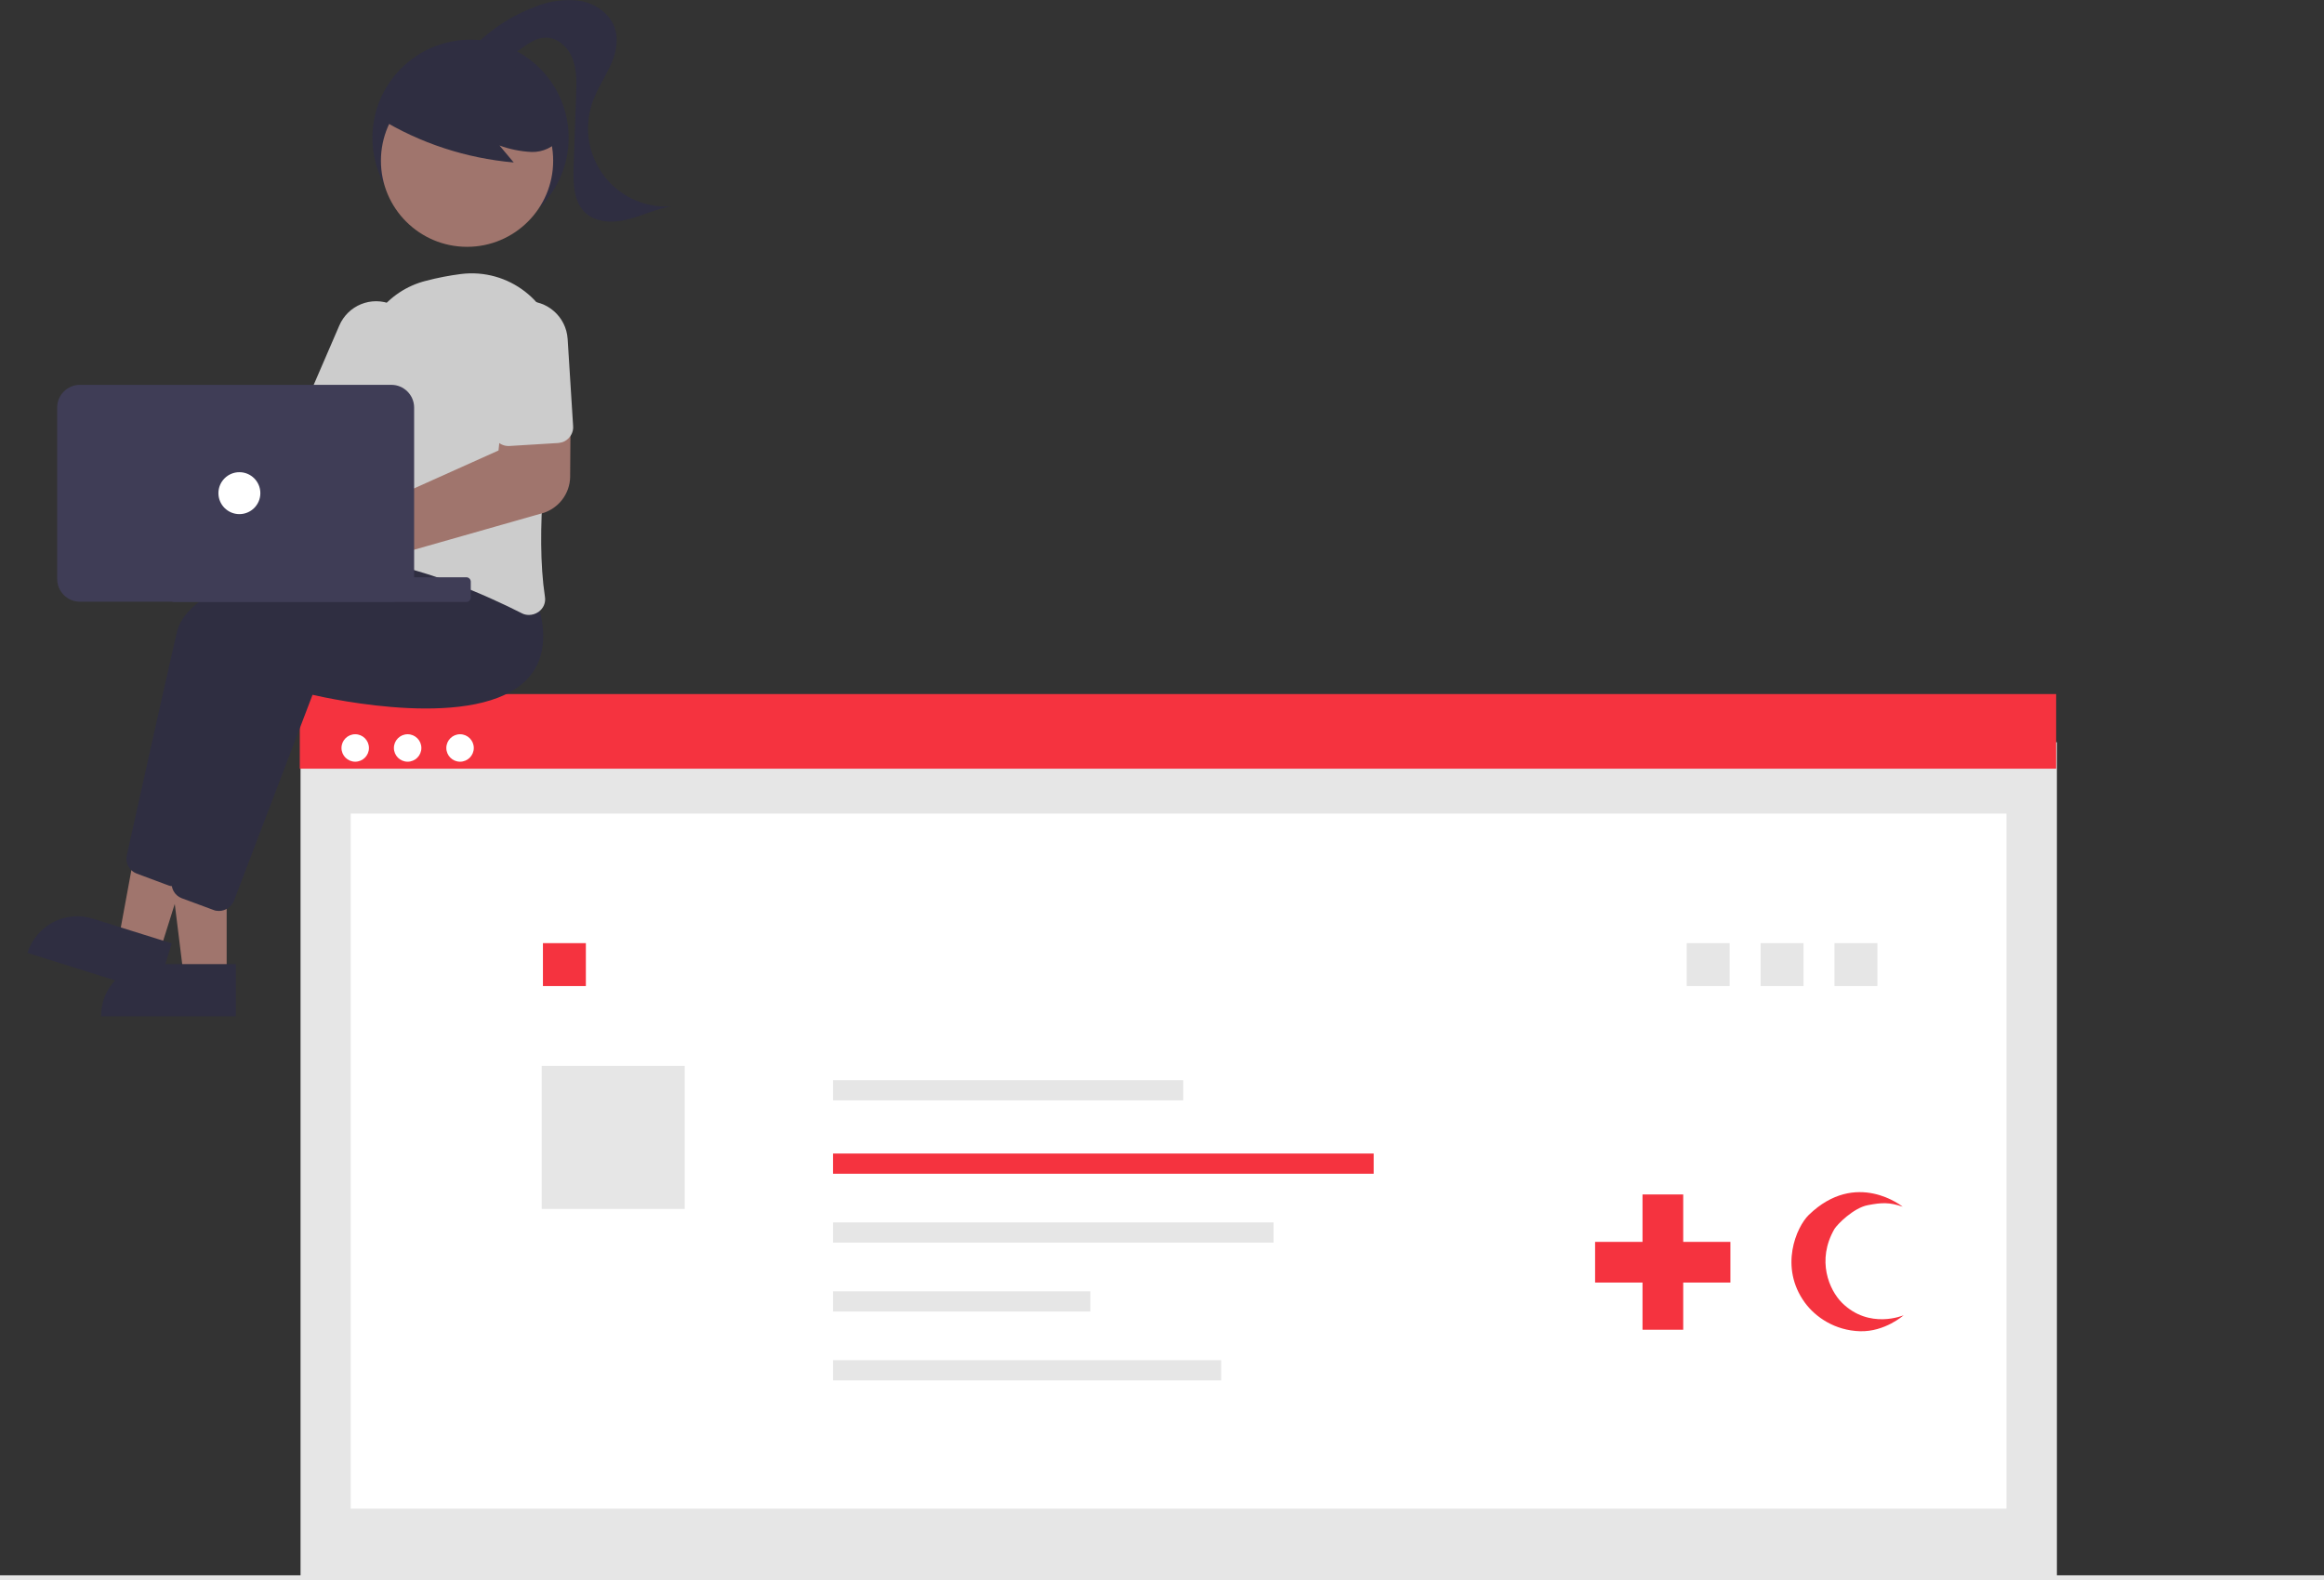 <svg xmlns="http://www.w3.org/2000/svg" xmlns:xlink="http://www.w3.org/1999/xlink" id="Layer_1" x="0px" y="0px" viewBox="0 0 931 633.2" style="enable-background:new 0 0 931 633.2;" xml:space="preserve"><rect x="0" y="0" width="931" height="633.2" fill="#333333" stroke="none"/><style type="text/css">	.st0{fill:#E6E6E6;}	.st1{fill:#FFFFFF;}	.st2{fill:#F5333F;}	.st3{fill:#2F2E41;}	.st4{fill:#A0756D;}	.st5{fill:#FEB8B8;}	.st6{fill:#CCCCCC;}	.st7{fill:#3F3D56;}</style><rect id="a3c1d3c4-4e90-4475-ab67-d6aa194b0cda" x="120.4" y="297.4" class="st0" width="703.6" height="333.9"></rect><rect id="e222743c-d215-4483-8b06-896263acb449" x="140.5" y="326" class="st1" width="663.3" height="278.5"></rect><rect id="a5e02001-7de0-497e-bd39-9bc4e3f553c3" x="675.7" y="377.9" class="st0" width="17.2" height="17.2"></rect><rect id="a818f6b2-9049-4be6-858a-9eef7b067dda" x="217.5" y="377.9" class="st2" width="17.2" height="17.2"></rect><rect id="e2dc3e68-3640-4751-a187-2d32846d30c0" x="217" y="427.1" class="st0" width="57.3" height="57.3"></rect><rect id="a0ba3db0-8b31-4423-a256-2a0dc53933ae" x="120.1" y="278.1" class="st2" width="703.6" height="29.9"></rect><circle id="bb2c25e8-a4f5-477f-938a-ba2f4a6c137d" class="st1" cx="142.3" cy="299.7" r="5.5"></circle><circle id="eb283697-d5f2-44f6-a11b-2e5adde2f565" class="st1" cx="163.3" cy="299.7" r="5.5"></circle><circle id="e7e312b6-8acc-452e-9cd4-4f6349f5007f" class="st1" cx="184.3" cy="299.7" r="5.5"></circle><rect id="a0963db8-a572-4a40-8f57-be0fd9c2d8c3" y="631.2" class="st0" width="931" height="2"></rect><rect id="b36c2a8e-a9be-4d37-810e-923692d19cdb" x="333.7" y="432.8" class="st0" width="140.3" height="8.1"></rect><rect id="aa1d26da-49a8-41de-8cb5-b8f8184fe0ae" x="333.7" y="462.2" class="st2" width="216.6" height="8.1"></rect><rect id="ac31809e-ecba-4f59-90db-296bd3050334" x="333.7" y="489.8" class="st0" width="176.5" height="8.1"></rect><rect id="b84288f0-dbbf-4761-bd75-4b898461b36c" x="333.7" y="517.4" class="st0" width="103.1" height="8.1"></rect><rect id="bd93c4e7-cb78-4a87-ab16-23d001bc2737" x="333.7" y="545" class="st0" width="155.5" height="8.1"></rect><rect id="bba4eb33-6fa2-4df7-a8d1-83644e8e5d67" x="705.3" y="377.9" class="st0" width="17.2" height="17.2"></rect><rect id="f2a4bb2b-ea4d-4e49-9a1a-d309a808d159" x="734.9" y="377.9" class="st0" width="17.2" height="17.2"></rect><circle id="e6d27be5-fed8-4aaf-9e55-a91224dd363a" class="st3" cx="188.5" cy="55.2" r="39.3"></circle><path id="fe6a134f-9064-47d4-b31c-90708736d4a8-204" class="st4" d="M90.8,391.2H73.6l-8.2-66.3h25.4L90.8,391.2z"></path><path id="fa849e20-ba67-4278-81ee-d1167b7aa6dc-205" class="st3" d="M61.3,386.3h33.2v20.9h-54C40.4,395.6,49.7,386.3,61.3,386.3z"></path><path id="a88ec020-2ed6-4a48-814f-7c14aebc27ac-206" class="st4" d="M63.9,381.6l-16.4-5.1l12.1-65.7l24.2,7.6L63.9,381.6z"></path><path id="b4b30a85-97bd-4362-a855-e6f58c99cba3-207" class="st3" d="M37.2,368.1l31.6,9.9L62.6,398l-51.6-16.2 C14.5,370.8,26.2,364.6,37.2,368.1C37.2,368.1,37.2,368.1,37.2,368.1L37.2,368.1L37.2,368.1z"></path><path id="f42c0410-8a39-47c2-9be6-23f0eea84aff-208" class="st3" d="M69.5,355.1c-0.8,0-1.5-0.1-2.2-0.4L54.7,350 c-2.9-1.1-4.6-4.2-3.9-7.3c3.2-14.3,14-63.1,20-89.2c7-31,109.9-36.8,114.3-37l0.4,0l11.6,14.5c4.2,13.4,2.9,23.9-3.9,31.1 c-19.8,21.1-79,8-86.1,6.4l-31.5,82.6C74.5,353.5,72.1,355.1,69.5,355.1L69.5,355.1z"></path><path id="bb9232ec-2887-4985-b220-30c2c46adf62-209" class="st3" d="M87.7,365c-0.8,0-1.5-0.1-2.2-0.4l-12.7-4.7 c-2.9-1.1-4.6-4.2-3.9-7.3c3.2-14.3,14-63.1,20-89.2c7-31,109.9-36.8,114.3-37l0.4,0l11.6,14.5c4.2,13.4,2.9,23.9-3.9,31.1 c-19.8,21.1-79,8-86.1,6.4l-31.5,82.6C92.7,363.3,90.4,365,87.7,365L87.7,365z"></path><path id="bf752b52-878a-4c47-8a02-c5dd3ca125d0-210" class="st5" d="M51.1,163c0.5,0.6,0.9,1.3,1.2,2l69.2,7.3l10-13.7l22.6,12.3 L134.5,204l-84.8-21.6c-5.8,5.7-15.1,5.6-20.8-0.3c-5.7-5.8-5.6-15.1,0.3-20.8c5.8-5.7,15.1-5.6,20.8,0.3 C50.4,162,50.8,162.5,51.1,163L51.1,163z"></path><path id="ae95fee3-8471-4436-bacf-47da3ee4edce-211" class="st6" d="M211.9,246.4c-1,0-2-0.2-2.9-0.7c-13.8-7-40.8-19.2-65.7-21.8 c-1.7-0.2-3.3-1.1-4.3-2.5c-1.1-1.4-1.5-3.2-1.2-4.9c2.3-12.5,7.4-44.2,6.8-69.7c-0.4-16.1,10.4-30.4,26.1-34.3l0,0 c4.6-1.2,9.2-2.1,13.9-2.7c19.1-2.4,36.5,11.1,38.9,30.1c0.4,3.4,0.4,6.8-0.2,10.2c-4.5,26.4-8.9,63.2-5,89c0.4,2.4-0.6,4.7-2.6,6.1 C214.5,246,213.2,246.4,211.9,246.4z"></path><path id="f8a5325a-7268-4362-a255-60631c9bfca5-212" class="st6" d="M145.8,179.3c-0.9,0-1.7-0.2-2.5-0.5l-18-7.8 c-3.2-1.4-4.7-5.1-3.3-8.3l13.9-32.2c3.5-8.2,12.9-12,21.1-8.5s12,12.9,8.5,21.1l0,0c0,0.1-0.1,0.1-0.1,0.2l-13.9,32.2 C150.6,177.8,148.3,179.3,145.8,179.3z"></path><circle id="e89a297e-1488-4b62-b167-7800139de88b" class="st4" cx="187.1" cy="64.4" r="34.5"></circle><path id="bfc7d311-3606-4cd9-8309-fa0ce7944c94-213" class="st3" d="M152,47.4c16.3,10,34.7,16,53.8,17.7l-5.7-6.8 c4.1,1.5,8.5,2.4,12.9,2.6c4.5,0.1,8.7-1.9,11.5-5.4c2.3-3.6,2.6-8.2,0.9-12.1c-1.7-3.9-4.4-7.2-7.8-9.8C205.3,24,189,21.1,174.2,26 c-5,1.5-9.5,4.4-12.9,8.3c-3.3,4-9.6,7.6-7.9,12.5L152,47.4z"></path><path id="ec73fef4-50dc-4543-9636-3b24ac170308-214" class="st3" d="M190.1,18.4c6.9-7,15.2-12.3,24.3-15.7 c5.8-2.4,12.2-3.2,18.4-2.3c6.2,1.2,12,5.5,13.7,11.5c1.4,4.9,0,10.3-2.2,14.9s-5.1,9-6.8,13.8c-6,16.3,2.4,34.4,18.7,40.3 c4.1,1.5,8.5,2.1,12.9,1.8c-6,0.8-11.6,3.7-17.5,5.2s-12.9,1.4-17.3-2.8c-4.6-4.5-4.7-11.8-4.5-18.2l1-28.8 c0.2-4.9,0.3-9.9-1.4-14.5s-6-8.6-10.8-8.5c-3.7,0-7,2.3-10,4.5s-6.1,4.6-9.8,4.9s-7.9-2.4-7.6-6.1"></path><path id="ba6ab2e4-b23b-4027-ba52-bbc91f9115f8-215" class="st4" d="M129.1,237.5c-8.5,0-15.4-6.9-15.4-15.5 c0-8.5,6.9-15.4,15.5-15.4c2,0,4,0.4,5.9,1.2l0,0c0.6,0.3,1.2,0.6,1.8,0.9l62.8-28.2l1.8-17l27.1-0.7l-0.2,28.3 c-0.1,6.7-4.6,12.6-11,14.5l-73.4,20.9c-0.1,0.5-0.3,1-0.5,1.4C141,233.8,135.4,237.5,129.1,237.5L129.1,237.5z"></path><path id="b13d6e0f-103e-49e8-b98c-f9f1d84e31ae-216" class="st6" d="M226.2,176.8c-0.8,0.4-1.6,0.6-2.5,0.7l-19.6,1.2 c-3.5,0.2-6.5-2.4-6.7-5.9l-2.2-35c-0.5-8.9,6.2-16.5,15.1-17.1c8.9-0.5,16.5,6.2,17.1,15.1l2.2,35 C229.8,173.2,228.4,175.6,226.2,176.8L226.2,176.8z"></path><path id="ef169b54-99b1-4807-9c68-842c3cbd65db" class="st7" d="M69.7,231.3h117.1c1,0,1.8,0.8,1.8,1.8v6.3c0,1-0.8,1.8-1.8,1.8 H69.7c-1,0-1.8-0.8-1.8-1.8V233C67.9,232.1,68.7,231.3,69.7,231.3z"></path><path id="ba69314c-00f4-451f-ada7-fcdfd2edc53a-217" class="st7" d="M22.9,232v-68.7c0-5,4.1-9.1,9.1-9.1h124.8c5,0,9.1,4.1,9.1,9.1 V232c0,5-4.1,9.1-9.1,9.1H32C27,241.1,22.9,237,22.9,232z"></path><circle id="bf28e027-707c-49c1-b6c0-ef0059b61f2f" class="st1" cx="95.9" cy="197.6" r="8.4"></circle><g>	<rect x="619" y="462.2" class="st1" width="164" height="86.6"></rect>	<rect x="658" y="478.6" class="st2" width="16.3" height="54.2"></rect>	<rect x="639" y="497.6" class="st2" width="54.2" height="16.3"></rect>	<path class="st2" d="M762.2,483.5c0,0-18.6-15.1-37.6,3.3c-5,4.9-11.9,20.9-1.6,35.1c4.3,5.9,12.1,11.2,22.1,11.5  c10,0.3,17.5-6.4,17.5-6.4s-13.7,5.9-24.7-5c-5.1-5.1-10.3-17-3-29.6c1.1-1.8,7.6-8.4,13.3-9.5S756.9,481.7,762.2,483.5z"></path></g></svg>